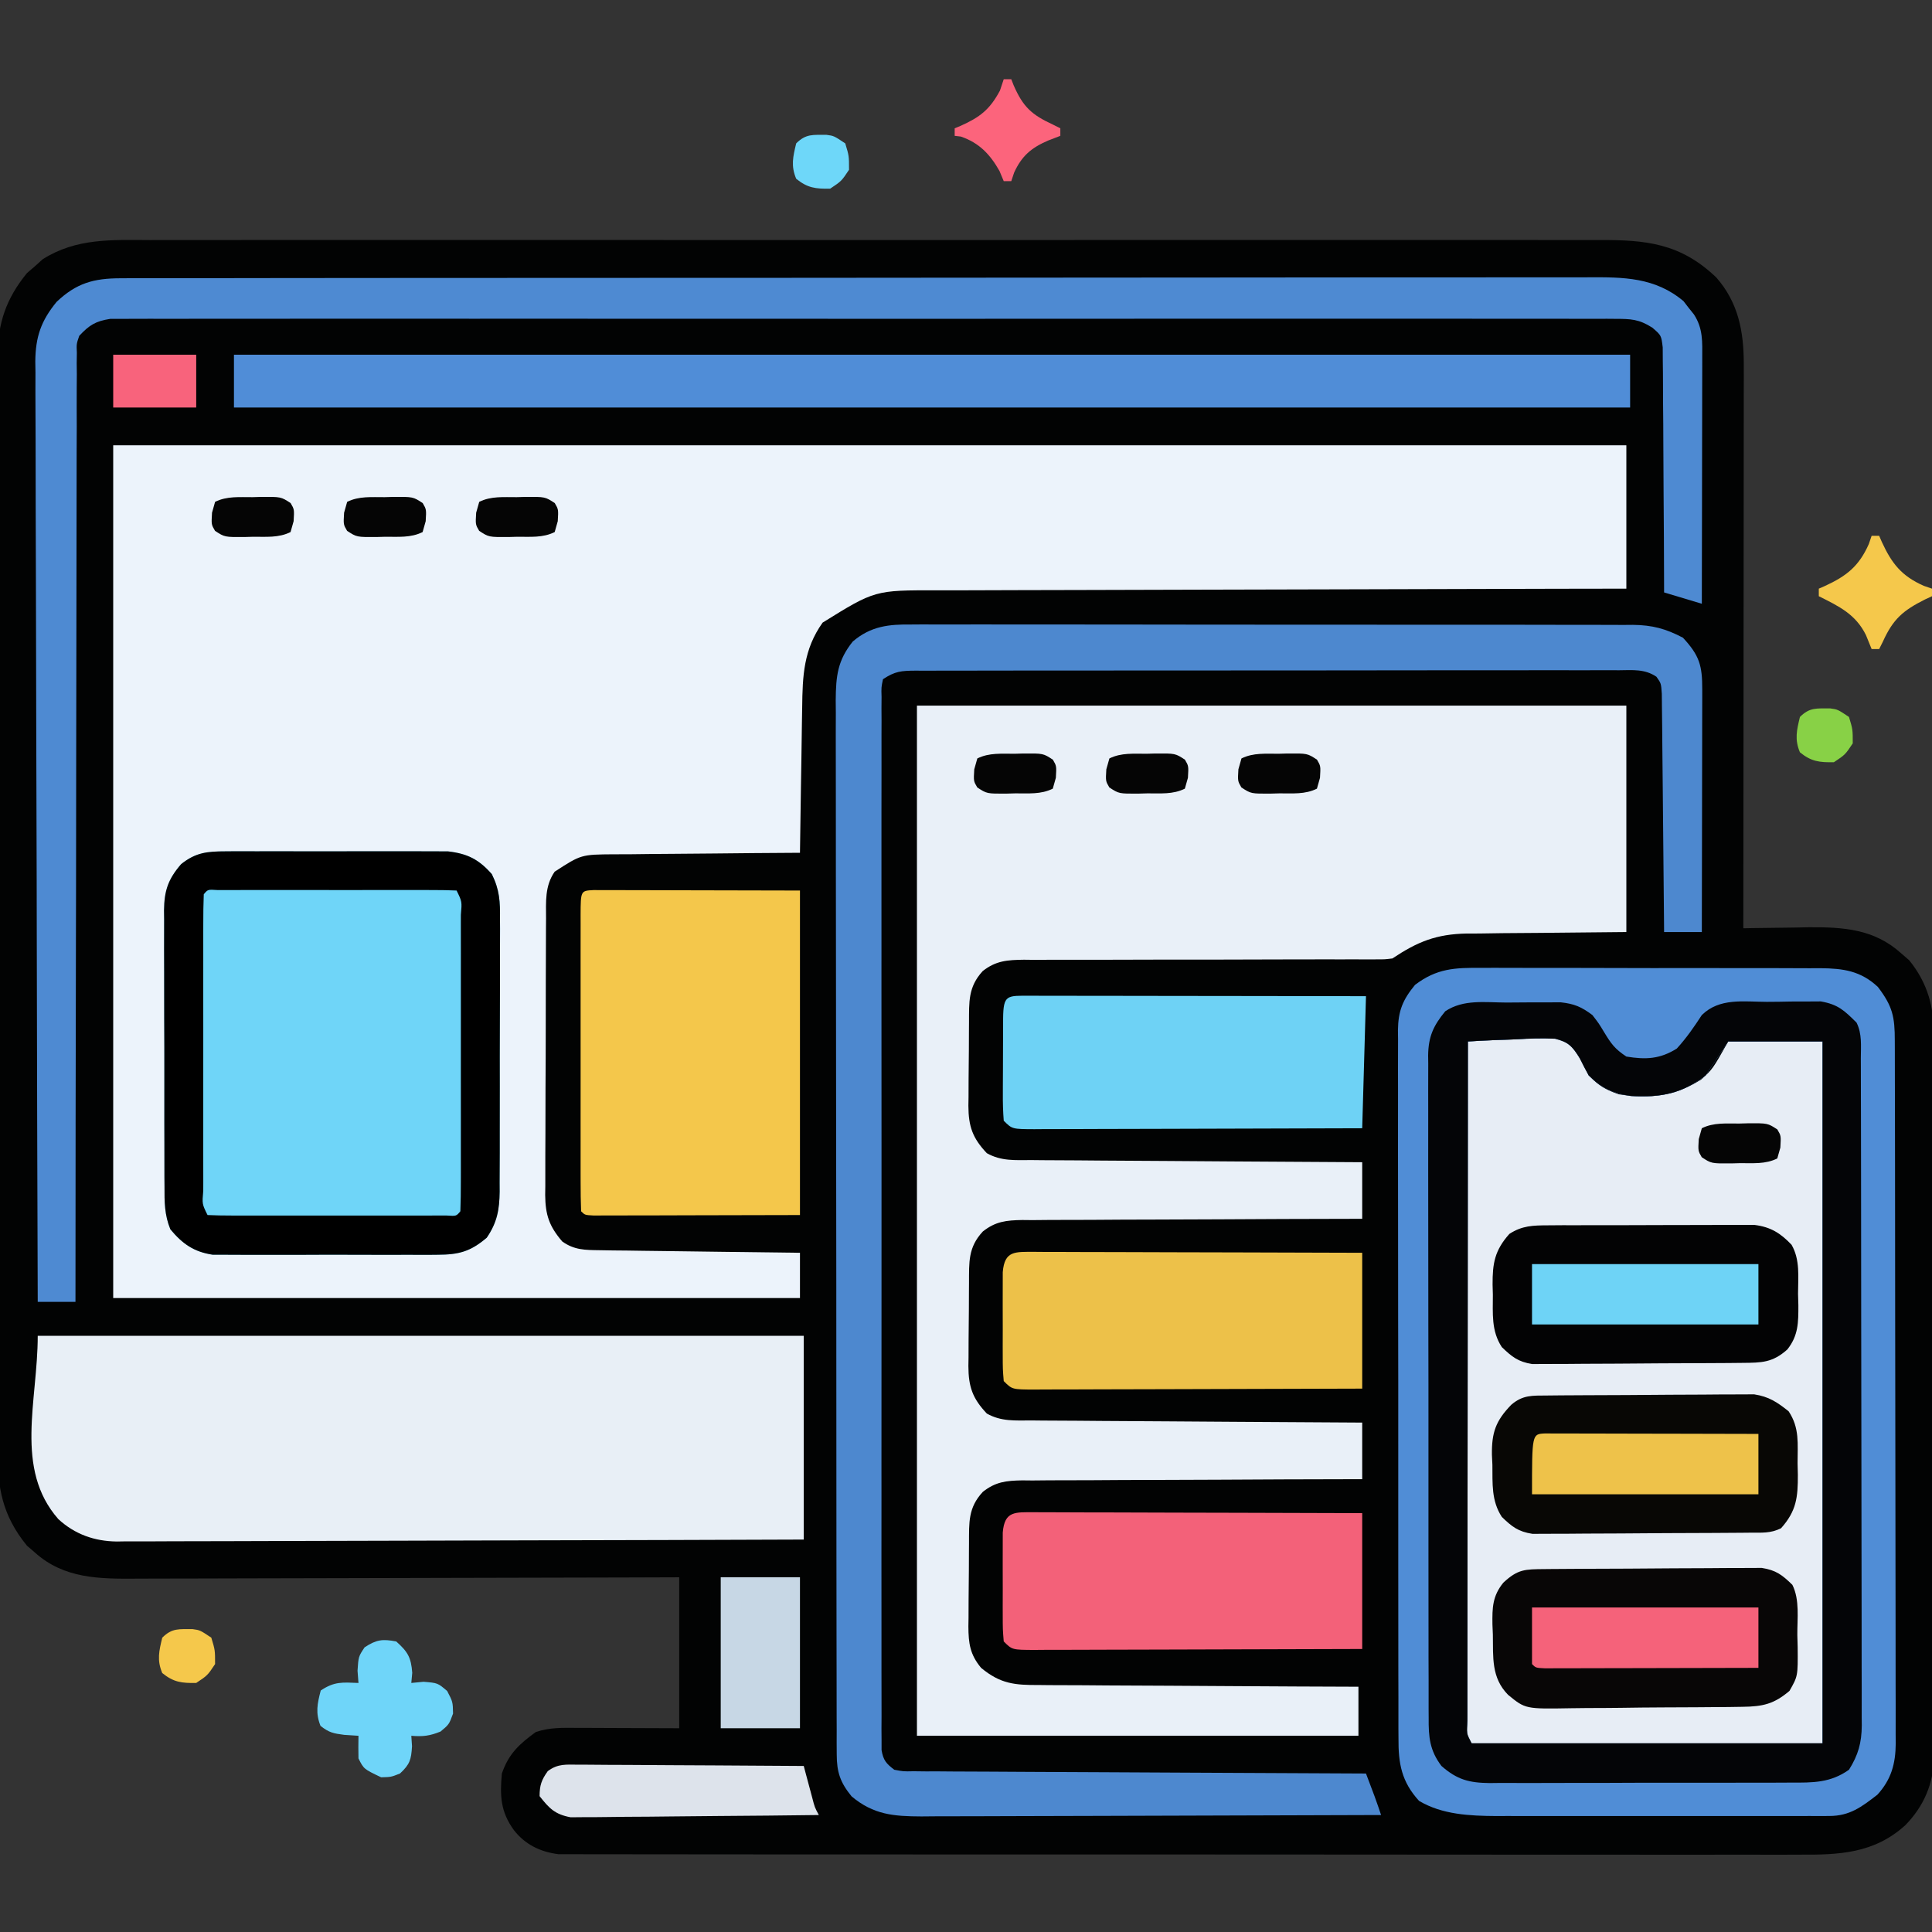 <?xml version="1.0" encoding="UTF-8"?>
<svg version="1.1" xmlns="http://www.w3.org/2000/svg" width="512" height="512">
<rect width="100%" height="100%" fill="#333333" stroke="none"/>
<path d="M0 0 C1.713 -0.003 3.426 -0.008 5.139 -0.014 C9.833 -0.027 14.527 -0.021 19.221 -0.011 C24.289 -0.004 29.356 -0.015 34.424 -0.023 C44.346 -0.036 54.268 -0.034 64.19 -0.025 C72.254 -0.018 80.318 -0.017 88.382 -0.02 C89.53 -0.021 90.678 -0.021 91.861 -0.022 C94.193 -0.023 96.525 -0.024 98.857 -0.025 C120.723 -0.033 142.588 -0.024 164.453 -0.007 C183.213 0.006 201.972 0.004 220.732 -0.01 C242.519 -0.026 264.306 -0.033 286.094 -0.023 C288.417 -0.022 290.741 -0.021 293.064 -0.02 C294.779 -0.02 294.779 -0.02 296.528 -0.019 C304.582 -0.017 312.636 -0.021 320.69 -0.028 C330.506 -0.036 340.322 -0.034 350.138 -0.018 C355.146 -0.01 360.153 -0.007 365.161 -0.017 C369.746 -0.026 374.332 -0.021 378.917 -0.005 C380.574 -0.002 382.232 -0.003 383.889 -0.011 C396.459 -0.062 405.518 0.816 415.051 9.904 C420.909 16.584 422.351 24.226 422.344 32.905 C422.346 34.884 422.346 34.884 422.348 36.903 C422.344 38.358 422.341 39.814 422.337 41.269 C422.337 42.807 422.337 44.344 422.337 45.882 C422.338 50.051 422.332 54.22 422.325 58.389 C422.318 62.748 422.318 67.107 422.317 71.465 C422.314 79.717 422.305 87.969 422.295 96.221 C422.284 105.616 422.279 115.011 422.274 124.407 C422.263 143.731 422.246 163.056 422.223 182.381 C423.425 182.357 423.425 182.357 424.651 182.333 C428.321 182.271 431.991 182.232 435.661 182.193 C436.921 182.168 438.181 182.143 439.479 182.117 C448.741 182.045 456.895 182.567 464.036 189.006 C464.743 189.617 465.451 190.228 466.18 190.858 C471.161 197.009 472.821 203.45 472.731 211.23 C472.737 212.073 472.744 212.916 472.75 213.785 C472.766 216.586 472.753 219.385 472.741 222.186 C472.746 224.204 472.753 226.222 472.762 228.24 C472.78 233.702 472.773 239.165 472.761 244.627 C472.75 250.352 472.76 256.076 472.766 261.801 C472.773 271.412 472.764 281.022 472.745 290.633 C472.723 301.737 472.73 312.84 472.752 323.944 C472.77 333.487 472.773 343.03 472.762 352.573 C472.756 358.269 472.755 363.964 472.768 369.66 C472.78 375.014 472.772 380.368 472.749 385.722 C472.744 387.684 472.745 389.647 472.754 391.609 C472.765 394.293 472.751 396.975 472.731 399.659 C472.74 400.431 472.749 401.203 472.758 401.999 C472.658 409.004 470.053 415.101 465.098 420.131 C456.83 427.578 447.625 427.96 436.926 427.882 C435.494 427.886 434.063 427.892 432.631 427.899 C428.72 427.914 424.81 427.904 420.899 427.889 C416.672 427.878 412.446 427.89 408.22 427.899 C399.951 427.913 391.682 427.905 383.412 427.89 C373.781 427.873 364.15 427.877 354.519 427.88 C337.336 427.886 320.154 427.872 302.971 427.848 C286.299 427.824 269.626 427.817 252.954 427.827 C234.791 427.838 216.629 427.84 198.466 427.826 C196.53 427.824 194.594 427.823 192.658 427.821 C191.229 427.82 191.229 427.82 189.771 427.819 C183.058 427.814 176.344 427.816 169.63 427.82 C161.451 427.825 153.273 427.819 145.094 427.8 C140.921 427.79 136.749 427.785 132.576 427.792 C128.757 427.799 124.938 427.793 121.118 427.775 C119.736 427.771 118.354 427.772 116.972 427.778 C115.094 427.786 113.215 427.774 111.337 427.761 C110.294 427.76 109.25 427.759 108.176 427.758 C103.4 427.148 99.39 425.207 96.411 421.381 C92.853 416.502 92.682 412.226 93.223 406.381 C95.049 401.108 97.83 398.584 102.223 395.381 C105.918 394.149 109.326 394.257 113.172 394.283 C113.858 394.284 114.543 394.285 115.248 394.286 C117.802 394.292 120.357 394.306 122.911 394.318 C131.48 394.349 131.48 394.349 140.223 394.381 C140.223 381.181 140.223 367.981 140.223 354.381 C133.16 354.405 133.16 354.405 125.954 354.429 C110.396 354.478 94.837 354.512 79.279 354.536 C69.846 354.552 60.413 354.573 50.98 354.607 C42.756 354.637 34.532 354.657 26.308 354.663 C21.956 354.667 17.603 354.676 13.251 354.698 C9.149 354.719 5.048 354.725 0.946 354.72 C-0.554 354.721 -2.055 354.727 -3.556 354.739 C-13.439 354.811 -22.806 354.77 -30.527 347.818 C-31.571 346.919 -31.571 346.919 -32.636 346.002 C-39.181 337.988 -40.508 330.546 -40.412 320.401 C-40.419 319.125 -40.427 317.85 -40.435 316.536 C-40.456 313.02 -40.446 309.505 -40.43 305.989 C-40.419 302.188 -40.437 298.387 -40.45 294.586 C-40.472 287.15 -40.468 279.714 -40.453 272.278 C-40.442 266.232 -40.44 260.186 -40.446 254.141 C-40.447 252.848 -40.447 252.848 -40.448 251.53 C-40.45 249.779 -40.451 248.028 -40.453 246.278 C-40.467 229.876 -40.451 213.474 -40.424 197.073 C-40.402 183.011 -40.406 168.949 -40.429 154.887 C-40.455 138.542 -40.466 122.198 -40.451 105.853 C-40.449 104.109 -40.447 102.365 -40.446 100.621 C-40.445 99.763 -40.444 98.905 -40.443 98.021 C-40.439 91.985 -40.446 85.949 -40.458 79.914 C-40.472 72.554 -40.468 65.195 -40.442 57.836 C-40.429 54.084 -40.423 50.332 -40.44 46.58 C-40.458 42.506 -40.437 38.434 -40.412 34.361 C-40.423 33.183 -40.434 32.005 -40.445 30.791 C-40.342 22.037 -38.201 15.574 -32.636 8.76 C-31.94 8.16 -31.244 7.561 -30.527 6.943 C-29.498 6.017 -29.498 6.017 -28.449 5.072 C-19.552 -0.56 -10.107 -0.044 0 0 Z " fill="#020303" transform="translate(39.777,63.619)"/>
<path d="M0 0 C132.33 0 264.66 0 401 0 C401 12.54 401 25.08 401 38 C395.019 38.009 389.038 38.019 382.875 38.028 C363.126 38.062 343.377 38.117 323.627 38.184 C311.652 38.224 299.676 38.256 287.701 38.271 C277.262 38.284 266.823 38.311 256.384 38.355 C250.858 38.377 245.332 38.393 239.806 38.392 C234.601 38.391 229.396 38.409 224.192 38.441 C222.285 38.45 220.378 38.451 218.471 38.446 C201.852 38.398 201.852 38.398 188 47 C182.95 54.107 182.678 61.095 182.586 69.523 C182.567 70.625 182.547 71.726 182.527 72.861 C182.468 76.365 182.421 79.87 182.375 83.375 C182.337 85.757 182.298 88.138 182.258 90.52 C182.162 96.346 182.077 102.173 182 108 C180.911 108.005 180.911 108.005 179.801 108.011 C172.944 108.049 166.089 108.106 159.233 108.184 C155.709 108.223 152.185 108.256 148.66 108.271 C144.604 108.289 140.548 108.339 136.492 108.391 C135.233 108.392 133.973 108.393 132.675 108.394 C123.999 108.459 123.999 108.459 117 113 C114.347 116.8 114.704 120.984 114.709 125.437 C114.703 126.286 114.696 127.136 114.689 128.011 C114.67 130.817 114.666 133.623 114.664 136.43 C114.658 138.383 114.651 140.335 114.644 142.288 C114.632 146.382 114.628 150.476 114.629 154.57 C114.63 159.811 114.602 165.052 114.568 170.293 C114.546 174.327 114.542 178.361 114.543 182.394 C114.54 184.327 114.531 186.259 114.516 188.191 C114.496 190.896 114.502 193.599 114.514 196.304 C114.503 197.099 114.492 197.894 114.48 198.713 C114.539 203.901 115.501 206.93 119 211 C122.163 213.276 125.036 213.27 128.87 213.319 C130.642 213.349 130.642 213.349 132.449 213.379 C133.719 213.391 134.988 213.402 136.297 213.414 C138.253 213.443 138.253 213.443 140.248 213.473 C143.707 213.524 147.166 213.564 150.625 213.601 C154.158 213.641 157.69 213.692 161.223 213.742 C168.148 213.839 175.074 213.922 182 214 C182 217.96 182 221.92 182 226 C121.94 226 61.88 226 0 226 C0 151.42 0 76.84 0 0 Z " fill="#ECF3FB" transform="translate(30,118)"/>
<path d="M0 0 C62.04 0 124.08 0 188 0 C188 19.8 188 39.6 188 60 C163 60.25 163 60.25 155.152 60.298 C153.081 60.327 151.009 60.358 148.938 60.391 C147.877 60.392 146.817 60.393 145.725 60.394 C137.6 60.55 132.663 62.558 126 67 C124.008 67.248 124.008 67.248 121.693 67.245 C120.814 67.249 119.936 67.253 119.03 67.257 C118.068 67.251 117.107 67.245 116.116 67.24 C115.101 67.242 114.086 67.244 113.04 67.246 C110.834 67.249 108.627 67.248 106.421 67.244 C102.928 67.238 99.436 67.247 95.943 67.261 C86.011 67.298 76.08 67.317 66.149 67.305 C60.076 67.3 54.004 67.318 47.932 67.351 C45.617 67.359 43.303 67.358 40.988 67.347 C37.749 67.333 34.511 67.349 31.272 67.372 C30.317 67.361 29.361 67.349 28.377 67.337 C23.993 67.398 20.935 67.575 17.42 70.352 C13.535 74.603 13.828 78.517 13.797 83.992 C13.791 84.775 13.785 85.558 13.78 86.365 C13.77 88.021 13.764 89.677 13.76 91.333 C13.75 93.859 13.719 96.384 13.688 98.91 C13.681 100.521 13.676 102.132 13.672 103.742 C13.66 104.494 13.647 105.247 13.634 106.022 C13.658 111.547 14.757 114.632 18.523 118.609 C22.348 120.757 26.041 120.439 30.358 120.432 C31.305 120.443 32.252 120.453 33.227 120.463 C36.355 120.493 39.482 120.503 42.609 120.512 C44.778 120.529 46.947 120.547 49.117 120.566 C54.824 120.614 60.532 120.643 66.24 120.67 C72.065 120.699 77.89 120.746 83.715 120.791 C95.143 120.877 106.571 120.944 118 121 C118 125.95 118 130.9 118 136 C116.798 136.001 115.596 136.003 114.358 136.004 C103.028 136.021 91.699 136.064 80.369 136.132 C74.545 136.166 68.72 136.191 62.896 136.196 C57.274 136.2 51.653 136.228 46.031 136.273 C43.887 136.286 41.743 136.291 39.598 136.286 C36.593 136.281 33.59 136.307 30.585 136.341 C29.7 136.332 28.815 136.323 27.902 136.314 C23.672 136.393 20.845 136.68 17.463 139.354 C13.521 143.589 13.828 147.497 13.797 152.992 C13.791 153.775 13.785 154.558 13.78 155.365 C13.77 157.021 13.764 158.677 13.76 160.333 C13.75 162.859 13.719 165.384 13.688 167.91 C13.681 169.521 13.676 171.132 13.672 172.742 C13.66 173.494 13.647 174.247 13.634 175.022 C13.658 180.547 14.757 183.632 18.523 187.609 C22.348 189.757 26.041 189.439 30.358 189.432 C31.305 189.443 32.252 189.453 33.227 189.463 C36.355 189.493 39.482 189.503 42.609 189.512 C44.778 189.529 46.947 189.547 49.117 189.566 C54.824 189.614 60.532 189.643 66.24 189.67 C72.065 189.699 77.89 189.746 83.715 189.791 C95.143 189.877 106.571 189.944 118 190 C118 194.95 118 199.9 118 205 C116.798 205.001 115.596 205.003 114.358 205.004 C103.028 205.021 91.699 205.064 80.369 205.132 C74.545 205.166 68.72 205.191 62.896 205.196 C57.274 205.2 51.653 205.228 46.031 205.273 C43.887 205.286 41.743 205.291 39.598 205.286 C36.593 205.281 33.59 205.307 30.585 205.341 C29.7 205.332 28.815 205.323 27.902 205.314 C23.672 205.393 20.845 205.68 17.463 208.354 C13.521 212.589 13.828 216.497 13.797 221.992 C13.791 222.775 13.785 223.558 13.78 224.365 C13.77 226.021 13.764 227.677 13.76 229.333 C13.75 231.859 13.719 234.384 13.688 236.91 C13.681 238.521 13.676 240.132 13.672 241.742 C13.66 242.494 13.647 243.247 13.634 244.022 C13.654 248.558 14.077 251.48 17 255 C22.119 259.253 25.946 259.583 32.31 259.546 C33.228 259.556 34.145 259.567 35.091 259.577 C38.11 259.607 41.129 259.608 44.148 259.609 C46.247 259.624 48.346 259.641 50.445 259.659 C55.959 259.703 61.473 259.723 66.987 259.738 C72.618 259.758 78.248 259.8 83.879 259.84 C94.919 259.915 105.959 259.965 117 260 C117 264.29 117 268.58 117 273 C78.39 273 39.78 273 0 273 C0 182.91 0 92.82 0 0 Z " fill="#E9F0F8" transform="translate(243,187)"/>
<path d="M0 0 C4.207 -0.262 8.412 -0.421 12.625 -0.562 C13.815 -0.638 15.005 -0.713 16.23 -0.791 C24.93 -1.01 24.93 -1.01 28.052 1.936 C29.617 4.344 29.617 4.344 30.816 6.752 C32.893 10.696 35.834 12.611 40 14 C48.232 15.277 54.732 14.514 61.816 10.094 C64.868 7.339 64.868 7.339 69 0 C77.25 0 85.5 0 94 0 C94 61.38 94 122.76 94 186 C63.31 186 32.62 186 1 186 C-0.677 184.323 -0.122 182.268 -0.129 180.029 C-0.126 179.312 -0.123 178.595 -0.12 177.856 C-0.121 177.1 -0.122 176.344 -0.123 175.565 C-0.125 173.011 -0.119 170.458 -0.114 167.904 C-0.113 166.081 -0.113 164.258 -0.114 162.436 C-0.114 157.471 -0.108 152.506 -0.101 147.542 C-0.095 142.359 -0.095 137.177 -0.093 131.995 C-0.09 122.174 -0.082 112.353 -0.072 102.532 C-0.061 91.355 -0.055 80.177 -0.05 69 C-0.04 46 -0.022 23 0 0 Z " fill="#E7EDF5" transform="translate(389,276)"/>
<path d="M0 0 C1.045 -0.005 2.09 -0.011 3.166 -0.016 C6.606 -0.029 10.044 -0.012 13.484 0.006 C15.881 0.005 18.278 0.004 20.675 0.001 C25.693 -0 30.71 0.012 35.728 0.035 C42.156 0.064 48.584 0.061 55.012 0.048 C59.959 0.041 64.907 0.049 69.854 0.061 C72.224 0.066 74.595 0.066 76.965 0.062 C80.278 0.059 83.59 0.076 86.902 0.098 C88.368 0.091 88.368 0.091 89.864 0.084 C95.851 0.149 100.457 0.767 105.031 5.037 C108.946 10.157 109.534 12.97 109.527 19.295 C109.53 20.109 109.533 20.923 109.536 21.762 C109.545 24.506 109.546 27.249 109.548 29.993 C109.552 31.954 109.557 33.915 109.563 35.876 C109.576 41.215 109.582 46.554 109.587 51.893 C109.59 55.227 109.594 58.56 109.598 61.894 C109.612 72.32 109.622 82.746 109.625 93.171 C109.63 105.215 109.647 117.259 109.676 129.303 C109.698 138.606 109.708 147.909 109.709 157.212 C109.71 162.771 109.716 168.33 109.734 173.889 C109.751 179.119 109.753 184.349 109.744 189.579 C109.743 191.499 109.748 193.419 109.758 195.338 C109.77 197.959 109.764 200.58 109.754 203.201 C109.766 204.34 109.766 204.34 109.778 205.502 C109.728 210.91 108.609 215.06 104.922 219.111 C100.713 222.371 97.581 224.75 92.176 224.756 C91.344 224.761 90.511 224.767 89.654 224.773 C88.296 224.767 88.296 224.767 86.911 224.76 C85.951 224.764 84.992 224.768 84.003 224.771 C80.826 224.78 77.649 224.774 74.472 224.767 C72.26 224.769 70.048 224.771 67.835 224.773 C63.193 224.776 58.551 224.772 53.909 224.762 C47.978 224.751 42.047 224.758 36.116 224.77 C31.543 224.777 26.97 224.775 22.398 224.769 C20.212 224.768 18.027 224.77 15.841 224.774 C12.773 224.779 9.706 224.772 6.638 224.76 C5.299 224.767 5.299 224.767 3.932 224.773 C-3.084 224.726 -10.417 224.406 -16.551 220.752 C-21.195 215.686 -22.054 210.829 -22.001 204.152 C-22.007 203.326 -22.012 202.5 -22.018 201.65 C-22.032 198.89 -22.025 196.132 -22.018 193.373 C-22.023 191.392 -22.03 189.41 -22.038 187.429 C-22.056 182.053 -22.055 176.677 -22.049 171.301 C-22.046 166.813 -22.052 162.325 -22.058 157.837 C-22.073 147.249 -22.071 136.662 -22.06 126.075 C-22.048 115.151 -22.062 104.228 -22.089 93.305 C-22.111 83.926 -22.118 74.546 -22.112 65.167 C-22.109 59.565 -22.111 53.964 -22.128 48.362 C-22.144 43.096 -22.14 37.83 -22.121 32.564 C-22.117 30.631 -22.12 28.699 -22.131 26.766 C-22.144 24.127 -22.132 21.49 -22.115 18.852 C-22.129 17.705 -22.129 17.705 -22.144 16.535 C-22.073 11.381 -20.876 8.463 -17.614 4.502 C-11.858 0.132 -7.077 -0.07 0 0 Z M-3.614 19.502 C-3.637 43.605 -3.655 67.709 -3.665 91.813 C-3.671 103.004 -3.678 114.195 -3.689 125.386 C-3.699 135.136 -3.705 144.886 -3.708 154.637 C-3.709 159.803 -3.712 164.969 -3.719 170.135 C-3.726 174.991 -3.728 179.848 -3.727 184.704 C-3.727 186.492 -3.729 188.28 -3.733 190.068 C-3.738 192.498 -3.737 194.928 -3.734 197.358 C-3.737 198.075 -3.74 198.792 -3.743 199.531 C-4.013 202.797 -4.013 202.797 -2.614 205.502 C28.076 205.502 58.766 205.502 90.386 205.502 C90.386 144.122 90.386 82.742 90.386 19.502 C82.136 19.502 73.886 19.502 65.386 19.502 C63.406 22.472 61.426 25.442 59.386 28.502 C52.957 33.425 47.755 34.313 39.695 33.974 C34.864 33.284 31.845 31.922 28.386 28.502 C27.574 26.959 26.781 25.406 26.004 23.845 C23.996 20.758 23.083 19.676 19.468 18.771 C15.944 18.615 12.531 18.716 9.011 18.939 C7.192 19 7.192 19 5.336 19.062 C2.349 19.168 -0.63 19.316 -3.614 19.502 Z " fill="#508DD6" transform="translate(392.614,256.498)"/>
<path d="M0 0 C66.99 0 133.98 0 203 0 C203 17.82 203 35.64 203 54 C178.626 54.09 154.252 54.164 129.878 54.207 C118.561 54.228 107.243 54.256 95.926 54.302 C86.061 54.342 76.196 54.367 66.331 54.376 C61.108 54.382 55.885 54.394 50.663 54.423 C45.744 54.45 40.827 54.458 35.908 54.452 C34.106 54.454 32.303 54.461 30.5 54.477 C28.033 54.497 25.567 54.492 23.099 54.481 C22.391 54.493 21.683 54.504 20.953 54.516 C15.042 54.446 9.835 52.609 5.466 48.588 C-6.269 35.235 0 17.278 0 0 Z " fill="#E8EFF6" transform="translate(10,354)"/>
<path d="M0 0 C0.664 -0.005 1.328 -0.011 2.012 -0.016 C4.197 -0.029 6.38 -0.02 8.565 -0.01 C10.09 -0.012 11.616 -0.015 13.141 -0.019 C16.335 -0.023 19.528 -0.017 22.721 -0.003 C26.804 0.014 30.887 0.004 34.97 -0.014 C38.12 -0.025 41.269 -0.021 44.418 -0.013 C45.923 -0.011 47.429 -0.014 48.934 -0.021 C51.042 -0.028 53.149 -0.017 55.258 0 C56.455 0.002 57.653 0.005 58.886 0.007 C64.084 0.606 67.069 2.116 70.537 6.04 C72.61 10.231 72.752 13.355 72.695 17.96 C72.703 19.22 72.703 19.22 72.712 20.505 C72.724 23.269 72.708 26.031 72.69 28.794 C72.69 30.722 72.691 32.65 72.694 34.577 C72.695 38.612 72.683 42.647 72.66 46.682 C72.632 51.847 72.635 57.011 72.647 62.176 C72.654 66.155 72.646 70.134 72.634 74.113 C72.629 76.017 72.629 77.921 72.633 79.825 C72.636 82.489 72.619 85.152 72.598 87.816 C72.602 88.598 72.607 89.381 72.611 90.187 C72.547 94.955 71.956 98.334 69.194 102.388 C64.873 106.07 61.797 106.891 56.182 106.906 C55.508 106.913 54.834 106.92 54.139 106.927 C51.928 106.945 49.718 106.933 47.506 106.919 C45.96 106.922 44.413 106.926 42.867 106.931 C39.632 106.937 36.398 106.928 33.163 106.91 C29.027 106.887 24.892 106.9 20.756 106.924 C17.565 106.938 14.373 106.934 11.182 106.923 C9.657 106.921 8.133 106.924 6.608 106.933 C4.473 106.944 2.34 106.928 0.205 106.906 C-1.007 106.903 -2.219 106.899 -3.468 106.896 C-8.463 106.136 -11.446 104.018 -14.656 100.173 C-16.217 96.395 -16.233 92.858 -16.21 88.838 C-16.217 87.988 -16.224 87.139 -16.231 86.264 C-16.25 83.463 -16.246 80.662 -16.24 77.861 C-16.245 75.909 -16.25 73.958 -16.256 72.006 C-16.265 67.919 -16.262 63.831 -16.252 59.743 C-16.241 54.509 -16.261 49.277 -16.29 44.043 C-16.309 40.014 -16.308 35.984 -16.303 31.955 C-16.303 30.025 -16.309 28.096 -16.321 26.167 C-16.336 23.467 -16.325 20.768 -16.308 18.068 C-16.318 17.275 -16.327 16.481 -16.337 15.664 C-16.269 10.474 -15.311 7.451 -11.806 3.388 C-7.92 0.294 -4.9 0.01 0 0 Z " fill="#6FD5F8" transform="translate(59.806,225.612)"/>
<path d="M0 0 C1.263 -0.008 1.263 -0.008 2.552 -0.017 C5.361 -0.03 8.169 -0.015 10.979 -0.001 C12.998 -0.004 15.017 -0.01 17.036 -0.017 C22.511 -0.031 27.986 -0.02 33.461 -0.003 C39.194 0.011 44.927 0.004 50.66 0.001 C60.287 -0.002 69.914 0.011 79.541 0.035 C90.667 0.061 101.793 0.063 112.919 0.051 C123.628 0.04 134.336 0.047 145.044 0.061 C149.599 0.067 154.153 0.067 158.708 0.062 C164.073 0.057 169.438 0.067 174.802 0.089 C176.77 0.094 178.738 0.095 180.705 0.09 C183.394 0.084 186.081 0.096 188.77 0.114 C189.934 0.105 189.934 0.105 191.122 0.095 C196.251 0.155 199.826 1.103 204.385 3.501 C208.778 8.241 209.51 10.862 209.498 17.246 C209.498 17.939 209.499 18.631 209.499 19.345 C209.498 21.639 209.49 23.934 209.482 26.228 C209.481 27.817 209.479 29.406 209.478 30.995 C209.474 35.18 209.464 39.366 209.453 43.551 C209.443 47.821 209.439 52.091 209.434 56.361 C209.423 64.741 209.406 73.121 209.385 81.501 C206.085 81.501 202.785 81.501 199.385 81.501 C199.379 80.681 199.373 79.861 199.367 79.016 C199.309 71.291 199.237 63.566 199.149 55.841 C199.104 51.869 199.065 47.898 199.038 43.926 C199.012 40.094 198.972 36.262 198.922 32.43 C198.905 30.967 198.893 29.504 198.887 28.041 C198.878 25.994 198.85 23.948 198.817 21.9 C198.806 20.735 198.795 19.569 198.783 18.368 C198.595 15.589 198.595 15.589 197.356 13.845 C194.276 11.745 191.05 12.092 187.451 12.127 C186.634 12.123 185.817 12.119 184.975 12.115 C182.227 12.105 179.48 12.117 176.732 12.129 C174.766 12.126 172.8 12.123 170.834 12.118 C165.487 12.108 160.141 12.118 154.794 12.131 C149.206 12.142 143.618 12.138 138.03 12.136 C128.644 12.136 119.259 12.147 109.874 12.165 C99.014 12.186 88.153 12.19 77.293 12.183 C66.858 12.178 56.424 12.183 45.989 12.195 C41.542 12.199 37.096 12.2 32.649 12.198 C27.416 12.196 22.183 12.204 16.949 12.22 C15.025 12.224 13.101 12.225 11.177 12.222 C8.557 12.219 5.938 12.228 3.318 12.241 C2.551 12.237 1.783 12.233 0.993 12.229 C-2.757 12.26 -4.413 12.367 -7.615 14.501 C-8.069 16.658 -8.069 16.658 -7.993 19.205 C-8.001 20.204 -8.008 21.202 -8.016 22.231 C-8.01 23.336 -8.003 24.441 -7.996 25.579 C-8.003 27.33 -8.003 27.33 -8.01 29.117 C-8.02 32.368 -8.017 35.618 -8.007 38.869 C-8.001 42.37 -8.011 45.872 -8.019 49.374 C-8.033 56.238 -8.03 63.102 -8.021 69.966 C-8.014 75.544 -8.013 81.121 -8.017 86.698 C-8.017 87.491 -8.018 88.283 -8.018 89.1 C-8.019 90.71 -8.02 92.32 -8.021 93.93 C-8.03 109.042 -8.02 124.154 -8.004 139.266 C-7.99 152.241 -7.993 165.217 -8.006 178.192 C-8.022 193.247 -8.029 208.302 -8.02 223.357 C-8.019 224.961 -8.018 226.566 -8.017 228.17 C-8.016 229.355 -8.016 229.355 -8.015 230.563 C-8.013 236.135 -8.017 241.707 -8.024 247.279 C-8.033 254.068 -8.03 260.856 -8.014 267.644 C-8.006 271.11 -8.003 274.575 -8.013 278.041 C-8.021 281.793 -8.011 285.544 -7.996 289.296 C-8.006 290.95 -8.006 290.95 -8.016 292.638 C-8.009 293.639 -8.001 294.64 -7.993 295.671 C-7.992 296.538 -7.992 297.404 -7.991 298.297 C-7.532 300.988 -6.773 301.875 -4.615 303.501 C-2.228 303.96 -2.228 303.96 0.491 303.9 C1.547 303.912 2.603 303.925 3.691 303.938 C4.849 303.936 6.007 303.935 7.2 303.934 C8.42 303.944 9.639 303.954 10.896 303.964 C14.241 303.99 17.585 304.001 20.93 304.007 C24.426 304.017 27.921 304.043 31.416 304.067 C38.035 304.111 44.654 304.14 51.274 304.163 C58.809 304.19 66.345 304.234 73.88 304.279 C89.382 304.372 104.883 304.443 120.385 304.501 C120.865 305.772 121.344 307.043 121.822 308.314 C122.089 309.021 122.356 309.729 122.631 310.458 C123.247 312.128 123.822 313.813 124.385 315.501 C107.425 315.571 90.466 315.624 73.507 315.657 C65.632 315.672 57.757 315.693 49.882 315.728 C43.017 315.757 36.152 315.777 29.287 315.783 C25.653 315.787 22.019 315.797 18.386 315.818 C14.325 315.843 10.265 315.843 6.205 315.842 C5.005 315.853 3.805 315.863 2.569 315.874 C-4.779 315.847 -10.121 315.429 -15.928 310.564 C-18.92 306.907 -19.865 304.177 -19.873 299.453 C-19.882 297.916 -19.882 297.916 -19.892 296.349 C-19.889 295.225 -19.886 294.102 -19.883 292.944 C-19.887 291.749 -19.892 290.554 -19.896 289.323 C-19.907 286.005 -19.908 282.687 -19.906 279.368 C-19.906 275.79 -19.917 272.212 -19.926 268.634 C-19.943 261.623 -19.948 254.612 -19.949 247.601 C-19.95 241.902 -19.954 236.204 -19.961 230.505 C-19.978 214.35 -19.988 198.195 -19.986 182.041 C-19.986 181.169 -19.986 180.298 -19.986 179.401 C-19.986 178.529 -19.986 177.657 -19.986 176.758 C-19.985 162.624 -20.004 148.49 -20.032 134.356 C-20.061 119.845 -20.075 105.334 -20.073 90.824 C-20.072 82.676 -20.078 74.529 -20.099 66.381 C-20.117 59.444 -20.122 52.507 -20.108 45.57 C-20.102 42.031 -20.102 38.492 -20.119 34.953 C-20.138 31.115 -20.125 27.277 -20.11 23.439 C-20.12 22.323 -20.13 21.206 -20.141 20.055 C-20.084 13.67 -19.666 9.557 -15.615 4.501 C-10.819 0.425 -6.104 -0.076 0 0 Z " fill="#4D88CF" transform="translate(241.615,165.499)"/>
<path d="M0 0 C0.695 -0.004 1.391 -0.007 2.107 -0.011 C4.442 -0.02 6.777 -0.015 9.113 -0.01 C10.802 -0.014 12.491 -0.018 14.18 -0.024 C18.826 -0.036 23.472 -0.036 28.118 -0.033 C33.127 -0.033 38.136 -0.044 43.145 -0.054 C52.96 -0.07 62.776 -0.076 72.591 -0.077 C80.569 -0.078 88.547 -0.082 96.525 -0.088 C119.139 -0.106 141.752 -0.115 164.365 -0.114 C165.585 -0.113 166.804 -0.113 168.06 -0.113 C169.281 -0.113 170.502 -0.113 171.76 -0.113 C191.548 -0.112 211.336 -0.131 231.123 -0.16 C251.435 -0.188 271.748 -0.202 292.06 -0.2 C303.466 -0.2 314.872 -0.205 326.278 -0.227 C335.989 -0.245 345.701 -0.249 355.412 -0.236 C360.367 -0.229 365.322 -0.229 370.277 -0.246 C374.815 -0.262 379.352 -0.259 383.89 -0.242 C385.53 -0.239 387.17 -0.242 388.81 -0.254 C398.254 -0.314 406.632 -0.27 414.163 6.074 C414.606 6.65 415.05 7.226 415.507 7.82 C415.971 8.399 416.435 8.977 416.913 9.574 C419.364 13.346 419.128 16.84 419.12 21.207 C419.12 21.91 419.121 22.613 419.121 23.337 C419.12 25.658 419.112 27.979 419.104 30.3 C419.103 31.91 419.101 33.52 419.1 35.13 C419.096 39.367 419.087 43.603 419.075 47.84 C419.065 52.163 419.061 56.487 419.056 60.81 C419.045 69.292 419.028 77.775 419.007 86.257 C415.707 85.267 412.407 84.277 409.007 83.257 C409.005 82.414 409.004 81.571 409.002 80.703 C408.985 72.757 408.943 64.812 408.875 56.866 C408.84 52.781 408.815 48.697 408.811 44.612 C408.807 40.669 408.779 36.727 408.733 32.785 C408.72 31.281 408.716 29.777 408.721 28.274 C408.726 26.166 408.699 24.061 408.666 21.954 C408.656 20.155 408.656 20.155 408.646 18.32 C408.268 15.139 408.268 15.139 405.904 13.097 C402.33 10.827 400.234 10.756 396.018 10.754 C394.976 10.745 394.976 10.745 393.912 10.736 C391.579 10.722 389.246 10.736 386.912 10.749 C385.224 10.745 383.536 10.738 381.849 10.73 C377.206 10.714 372.564 10.722 367.922 10.734 C362.917 10.743 357.912 10.729 352.907 10.718 C343.101 10.701 333.295 10.705 323.489 10.716 C315.521 10.725 307.553 10.726 299.585 10.722 C298.452 10.721 297.319 10.721 296.151 10.72 C293.85 10.719 291.548 10.718 289.247 10.716 C267.653 10.705 246.06 10.718 224.467 10.739 C205.929 10.757 187.391 10.754 168.853 10.736 C147.338 10.714 125.823 10.706 104.308 10.718 C102.015 10.72 99.722 10.721 97.429 10.722 C96.301 10.723 95.172 10.723 94.01 10.724 C86.049 10.727 78.088 10.721 70.128 10.712 C60.43 10.701 50.731 10.704 41.033 10.725 C36.083 10.736 31.133 10.74 26.182 10.727 C21.653 10.715 17.125 10.721 12.596 10.743 C10.955 10.747 9.314 10.745 7.672 10.735 C5.446 10.723 3.222 10.735 0.996 10.754 C-0.242 10.755 -1.48 10.755 -2.755 10.756 C-6.65 11.359 -8.315 12.392 -10.993 15.257 C-11.73 17.4 -11.73 17.4 -11.624 19.748 C-11.644 21.097 -11.644 21.097 -11.665 22.474 C-11.649 23.951 -11.649 23.951 -11.632 25.457 C-11.641 26.506 -11.649 27.555 -11.658 28.635 C-11.68 32.161 -11.666 35.686 -11.653 39.211 C-11.661 41.734 -11.672 44.257 -11.684 46.78 C-11.707 52.217 -11.714 57.653 -11.707 63.09 C-11.697 70.951 -11.715 78.812 -11.739 86.673 C-11.778 99.427 -11.795 112.18 -11.798 124.934 C-11.8 137.323 -11.813 149.713 -11.841 162.102 C-11.842 162.866 -11.844 163.629 -11.846 164.416 C-11.854 168.247 -11.863 172.078 -11.872 175.909 C-11.944 207.691 -11.98 239.474 -11.993 271.257 C-15.293 271.257 -18.593 271.257 -21.993 271.257 C-22.107 238.653 -22.196 206.049 -22.249 173.445 C-22.255 169.595 -22.261 165.745 -22.268 161.894 C-22.27 160.745 -22.27 160.745 -22.272 159.572 C-22.294 147.165 -22.333 134.758 -22.379 122.351 C-22.426 109.617 -22.454 96.885 -22.464 84.151 C-22.471 76.296 -22.492 68.441 -22.533 60.585 C-22.562 54.559 -22.565 48.533 -22.559 42.507 C-22.56 40.037 -22.57 37.567 -22.589 35.096 C-22.614 31.722 -22.608 28.35 -22.594 24.976 C-22.609 23.999 -22.624 23.023 -22.639 22.016 C-22.568 15.528 -21.129 11.299 -16.993 6.257 C-11.744 1.271 -7.155 0.008 0 0 Z " fill="#4E8AD2" transform="translate(31.993,73.743)"/>
<path d="M0 0 C2.164 0.003 4.327 -0.02 6.491 -0.046 C7.874 -0.048 9.257 -0.049 10.64 -0.048 C11.893 -0.051 13.147 -0.054 14.438 -0.057 C18.059 0.344 19.91 1.152 22.804 3.316 C24.499 5.507 24.499 5.507 25.929 7.878 C27.802 10.961 28.727 12.265 31.804 14.316 C36.953 15.158 40.727 14.993 45.179 12.191 C47.745 9.379 49.729 6.498 51.804 3.316 C56.505 -1.297 62.868 -0.205 69.021 -0.185 C71.166 -0.184 73.307 -0.226 75.452 -0.27 C76.827 -0.275 78.202 -0.278 79.577 -0.278 C80.819 -0.285 82.061 -0.292 83.34 -0.3 C87.916 0.513 89.531 2.072 92.804 5.316 C94.309 8.326 93.948 11.427 93.944 14.729 C93.947 15.502 93.95 16.276 93.953 17.072 C93.962 19.678 93.963 22.283 93.965 24.889 C93.969 26.751 93.974 28.614 93.98 30.476 C93.993 35.547 93.999 40.617 94.004 45.687 C94.007 48.854 94.011 52.02 94.015 55.186 C94.029 65.089 94.039 74.991 94.043 84.894 C94.047 96.332 94.065 107.771 94.094 119.209 C94.115 128.045 94.125 136.88 94.127 145.716 C94.128 150.996 94.134 156.276 94.151 161.555 C94.168 166.523 94.17 171.49 94.161 176.457 C94.161 178.28 94.165 180.103 94.175 181.926 C94.187 184.416 94.182 186.905 94.171 189.394 C94.183 190.475 94.183 190.475 94.196 191.578 C94.15 196.213 93.262 199.386 90.804 203.316 C85.886 206.814 81.209 206.75 75.405 206.72 C74.478 206.727 73.55 206.733 72.594 206.741 C69.539 206.759 66.484 206.755 63.429 206.749 C61.299 206.754 59.17 206.759 57.041 206.765 C52.582 206.774 48.124 206.772 43.665 206.762 C37.955 206.75 32.246 206.77 26.536 206.8 C22.14 206.818 17.745 206.818 13.349 206.812 C11.244 206.812 9.139 206.818 7.034 206.83 C4.089 206.845 1.146 206.835 -1.798 206.817 C-2.665 206.827 -3.531 206.837 -4.424 206.847 C-9.807 206.781 -12.998 205.999 -17.196 202.316 C-20.329 198.188 -20.626 194.599 -20.584 189.58 C-20.589 188.808 -20.595 188.036 -20.6 187.241 C-20.615 184.658 -20.607 182.076 -20.6 179.494 C-20.606 177.641 -20.613 175.788 -20.621 173.935 C-20.639 168.904 -20.638 163.873 -20.632 158.842 C-20.629 154.642 -20.635 150.442 -20.641 146.242 C-20.655 136.334 -20.654 126.426 -20.642 116.519 C-20.631 106.297 -20.645 96.075 -20.672 85.853 C-20.694 77.077 -20.701 68.3 -20.695 59.524 C-20.691 54.282 -20.694 49.041 -20.711 43.799 C-20.726 38.87 -20.722 33.942 -20.704 29.013 C-20.7 27.204 -20.703 25.396 -20.713 23.588 C-20.727 21.118 -20.715 18.649 -20.697 16.179 C-20.707 15.464 -20.717 14.75 -20.727 14.014 C-20.653 9.007 -19.347 6.164 -16.196 2.316 C-11.344 -0.919 -5.677 -0.017 0 0 Z M-10.196 10.316 C-10.22 34.419 -10.237 58.523 -10.248 82.627 C-10.253 93.818 -10.26 105.009 -10.272 116.2 C-10.282 125.95 -10.288 135.7 -10.29 145.45 C-10.292 150.617 -10.295 155.783 -10.302 160.949 C-10.309 165.805 -10.311 170.662 -10.309 175.518 C-10.31 177.306 -10.312 179.094 -10.315 180.882 C-10.32 183.312 -10.319 185.742 -10.317 188.172 C-10.319 188.889 -10.322 189.606 -10.325 190.345 C-10.596 193.611 -10.596 193.611 -9.196 196.316 C21.494 196.316 52.184 196.316 83.804 196.316 C83.804 134.936 83.804 73.556 83.804 10.316 C75.554 10.316 67.304 10.316 58.804 10.316 C56.824 13.286 54.844 16.256 52.804 19.316 C46.374 24.239 41.172 25.127 33.112 24.788 C28.282 24.098 25.262 22.736 21.804 19.316 C20.991 17.773 20.198 16.22 19.421 14.659 C17.414 11.572 16.501 10.49 12.885 9.585 C9.361 9.429 5.949 9.53 2.429 9.753 C0.609 9.814 0.609 9.814 -1.247 9.876 C-4.234 9.982 -7.213 10.13 -10.196 10.316 Z " fill="#040507" transform="translate(399.196,265.684)"/>
<path d="M0 0 C122.1 0 244.2 0 370 0 C370 4.62 370 9.24 370 14 C247.9 14 125.8 14 0 14 C0 9.38 0 4.76 0 0 Z " fill="#508DD7" transform="translate(62,94)"/>
<path d="M0 0 C1.01 0.002 2.021 0.004 3.062 0.007 C4.797 0.007 4.797 0.007 6.568 0.007 C8.407 0.015 8.407 0.015 10.282 0.023 C11.402 0.024 12.521 0.025 13.675 0.026 C17.876 0.031 22.077 0.045 26.278 0.058 C35.663 0.078 45.047 0.099 54.716 0.12 C54.716 28.5 54.716 56.88 54.716 86.12 C45.331 86.141 35.947 86.162 26.278 86.183 C23.312 86.192 20.345 86.201 17.288 86.21 C14.953 86.213 12.618 86.216 10.282 86.218 C8.444 86.226 8.444 86.226 6.568 86.233 C5.411 86.234 4.254 86.234 3.062 86.234 C2.051 86.236 1.041 86.238 0 86.241 C-2.284 86.12 -2.284 86.12 -3.284 85.12 C-3.385 82.509 -3.42 79.924 -3.414 77.312 C-3.415 76.494 -3.417 75.676 -3.419 74.833 C-3.423 72.116 -3.42 69.4 -3.417 66.683 C-3.418 64.803 -3.419 62.924 -3.42 61.044 C-3.421 57.1 -3.419 53.155 -3.415 49.211 C-3.409 44.143 -3.412 39.075 -3.418 34.007 C-3.422 30.125 -3.421 26.242 -3.418 22.359 C-3.417 20.49 -3.418 18.621 -3.42 16.752 C-3.423 14.144 -3.419 11.537 -3.414 8.929 C-3.416 8.149 -3.418 7.368 -3.42 6.564 C-3.394 0.179 -3.394 0.179 0 0 Z " fill="#F4C74B" transform="translate(157.284,235.88)"/>
<path d="M0 0 C1.294 0.011 1.294 0.011 2.613 0.022 C3.521 0.021 4.428 0.021 5.363 0.021 C8.372 0.022 11.38 0.038 14.388 0.054 C16.471 0.057 18.553 0.06 20.635 0.062 C26.123 0.07 31.61 0.089 37.098 0.112 C42.695 0.132 48.291 0.141 53.888 0.151 C64.875 0.173 75.862 0.208 86.849 0.249 C86.849 12.129 86.849 24.009 86.849 36.249 C74.758 36.294 62.667 36.331 50.576 36.352 C44.962 36.363 39.348 36.377 33.734 36.4 C28.32 36.421 22.906 36.433 17.492 36.439 C15.423 36.442 13.353 36.45 11.284 36.46 C8.394 36.475 5.504 36.477 2.613 36.476 C1.751 36.483 0.889 36.49 0 36.498 C-5.923 36.477 -5.923 36.477 -8.151 34.249 C-8.41 31.116 -8.41 31.116 -8.416 27.124 C-8.418 26.421 -8.42 25.718 -8.422 24.994 C-8.424 23.508 -8.42 22.022 -8.411 20.536 C-8.401 18.258 -8.411 15.98 -8.424 13.702 C-8.423 12.259 -8.42 10.817 -8.416 9.374 C-8.414 8.056 -8.412 6.739 -8.41 5.382 C-7.932 -0.395 -5.117 0.018 0 0 Z " fill="#F36179" transform="translate(274.151,400.751)"/>
<path d="M0 0 C1.294 0.011 1.294 0.011 2.613 0.022 C3.521 0.021 4.428 0.021 5.363 0.021 C8.372 0.022 11.38 0.038 14.388 0.054 C16.471 0.057 18.553 0.06 20.635 0.062 C26.123 0.07 31.61 0.089 37.098 0.112 C42.695 0.132 48.291 0.141 53.888 0.151 C64.875 0.173 75.862 0.208 86.849 0.249 C86.849 12.129 86.849 24.009 86.849 36.249 C74.758 36.294 62.667 36.331 50.576 36.352 C44.962 36.363 39.348 36.377 33.734 36.4 C28.32 36.421 22.906 36.433 17.492 36.439 C15.423 36.442 13.353 36.45 11.284 36.46 C8.394 36.475 5.504 36.477 2.613 36.476 C1.751 36.483 0.889 36.49 0 36.498 C-5.923 36.477 -5.923 36.477 -8.151 34.249 C-8.41 31.116 -8.41 31.116 -8.416 27.124 C-8.418 26.421 -8.42 25.718 -8.422 24.994 C-8.424 23.508 -8.42 22.022 -8.411 20.536 C-8.401 18.258 -8.411 15.98 -8.424 13.702 C-8.423 12.259 -8.42 10.817 -8.416 9.374 C-8.414 8.056 -8.412 6.739 -8.41 5.382 C-7.932 -0.395 -5.117 0.018 0 0 Z " fill="#EDC149" transform="translate(274.151,331.751)"/>
<path d="M0 0 C0.664 -0.005 1.328 -0.011 2.012 -0.016 C4.197 -0.029 6.38 -0.02 8.565 -0.01 C10.09 -0.012 11.616 -0.015 13.141 -0.019 C16.335 -0.023 19.528 -0.017 22.721 -0.003 C26.804 0.014 30.887 0.004 34.97 -0.014 C38.12 -0.025 41.269 -0.021 44.418 -0.013 C45.923 -0.011 47.429 -0.014 48.934 -0.021 C51.042 -0.028 53.149 -0.017 55.258 0 C56.455 0.002 57.653 0.005 58.886 0.007 C64.084 0.606 67.069 2.116 70.537 6.04 C72.61 10.231 72.752 13.355 72.695 17.96 C72.703 19.22 72.703 19.22 72.712 20.505 C72.724 23.269 72.708 26.031 72.69 28.794 C72.69 30.722 72.691 32.65 72.694 34.577 C72.695 38.612 72.683 42.647 72.66 46.682 C72.632 51.847 72.635 57.011 72.647 62.176 C72.654 66.155 72.646 70.134 72.634 74.113 C72.629 76.017 72.629 77.921 72.633 79.825 C72.636 82.489 72.619 85.152 72.598 87.816 C72.602 88.598 72.607 89.381 72.611 90.187 C72.547 94.955 71.956 98.334 69.194 102.388 C64.873 106.07 61.797 106.891 56.182 106.906 C55.508 106.913 54.834 106.92 54.139 106.927 C51.928 106.945 49.718 106.933 47.506 106.919 C45.96 106.922 44.413 106.926 42.867 106.931 C39.632 106.937 36.398 106.928 33.163 106.91 C29.027 106.887 24.892 106.9 20.756 106.924 C17.565 106.938 14.373 106.934 11.182 106.923 C9.657 106.921 8.133 106.924 6.608 106.933 C4.473 106.944 2.34 106.928 0.205 106.906 C-1.007 106.903 -2.219 106.899 -3.468 106.896 C-8.463 106.136 -11.446 104.018 -14.656 100.173 C-16.217 96.395 -16.233 92.858 -16.21 88.838 C-16.217 87.988 -16.224 87.139 -16.231 86.264 C-16.25 83.463 -16.246 80.662 -16.24 77.861 C-16.245 75.909 -16.25 73.958 -16.256 72.006 C-16.265 67.919 -16.262 63.831 -16.252 59.743 C-16.241 54.509 -16.261 49.277 -16.29 44.043 C-16.309 40.014 -16.308 35.984 -16.303 31.955 C-16.303 30.025 -16.309 28.096 -16.321 26.167 C-16.336 23.467 -16.325 20.768 -16.308 18.068 C-16.318 17.275 -16.327 16.481 -16.337 15.664 C-16.269 10.474 -15.311 7.451 -11.806 3.388 C-7.92 0.294 -4.9 0.01 0 0 Z M-5.806 11.388 C-5.907 14 -5.943 16.585 -5.936 19.197 C-5.938 20.015 -5.939 20.832 -5.941 21.675 C-5.946 24.392 -5.943 27.109 -5.939 29.826 C-5.94 31.705 -5.941 33.585 -5.942 35.464 C-5.944 39.409 -5.941 43.353 -5.937 47.297 C-5.931 52.365 -5.934 57.433 -5.94 62.501 C-5.944 66.384 -5.943 70.266 -5.94 74.149 C-5.94 76.018 -5.94 77.887 -5.943 79.757 C-5.945 82.364 -5.941 84.972 -5.936 87.58 C-5.938 88.36 -5.94 89.14 -5.942 89.944 C-6.251 93.459 -6.251 93.459 -4.806 96.388 C-2.756 96.488 -0.703 96.516 1.35 96.518 C2.668 96.521 3.986 96.524 5.344 96.527 C6.794 96.525 8.244 96.523 9.694 96.521 C11.17 96.522 12.645 96.523 14.121 96.524 C17.218 96.525 20.315 96.523 23.412 96.519 C27.391 96.513 31.369 96.516 35.347 96.522 C38.396 96.526 41.445 96.525 44.494 96.522 C45.961 96.521 47.428 96.522 48.896 96.524 C50.943 96.527 52.99 96.522 55.037 96.518 C56.205 96.517 57.372 96.516 58.574 96.515 C61.12 96.686 61.12 96.686 62.194 95.388 C62.294 92.777 62.33 90.192 62.323 87.58 C62.325 86.762 62.327 85.944 62.328 85.101 C62.333 82.384 62.33 79.668 62.326 76.951 C62.327 75.071 62.328 73.192 62.329 71.312 C62.331 67.368 62.329 63.423 62.324 59.479 C62.318 54.411 62.322 49.343 62.328 44.275 C62.331 40.393 62.33 36.51 62.327 32.627 C62.327 30.758 62.328 28.889 62.33 27.02 C62.332 24.412 62.329 21.804 62.323 19.197 C62.326 18.026 62.326 18.026 62.329 16.832 C62.638 13.317 62.638 13.317 61.194 10.388 C59.143 10.289 57.09 10.26 55.037 10.259 C53.719 10.256 52.401 10.252 51.043 10.249 C49.593 10.251 48.143 10.253 46.694 10.255 C45.218 10.255 43.742 10.254 42.266 10.252 C39.169 10.251 36.072 10.253 32.975 10.258 C28.997 10.264 25.018 10.26 21.04 10.254 C17.991 10.251 14.942 10.252 11.894 10.254 C10.426 10.255 8.959 10.254 7.492 10.252 C5.444 10.249 3.397 10.254 1.35 10.259 C0.183 10.26 -0.985 10.26 -2.187 10.261 C-4.733 10.091 -4.733 10.091 -5.806 11.388 Z " fill="#000000" transform="translate(59.806,225.612)"/>
<path d="M0 0 C1.327 0.005 1.327 0.005 2.681 0.011 C4.071 0.011 4.071 0.011 5.489 0.01 C8.568 0.011 11.647 0.019 14.726 0.027 C16.854 0.029 18.983 0.03 21.111 0.031 C26.725 0.035 32.34 0.045 37.954 0.056 C43.678 0.066 49.402 0.071 55.126 0.076 C66.366 0.086 77.607 0.104 88.847 0.124 C88.517 11.674 88.187 23.224 87.847 35.124 C75.756 35.17 63.665 35.206 51.573 35.228 C45.959 35.238 40.345 35.253 34.732 35.275 C29.317 35.297 23.904 35.309 18.489 35.314 C16.42 35.318 14.351 35.325 12.281 35.336 C9.391 35.35 6.501 35.352 3.611 35.351 C2.748 35.359 1.886 35.366 0.997 35.373 C-4.925 35.353 -4.925 35.353 -7.153 33.124 C-7.34 30.699 -7.409 28.389 -7.384 25.964 C-7.383 25.259 -7.383 24.554 -7.382 23.828 C-7.379 22.337 -7.371 20.847 -7.359 19.357 C-7.341 17.068 -7.339 14.779 -7.339 12.49 C-7.334 11.044 -7.328 9.598 -7.321 8.152 C-7.32 7.463 -7.319 6.775 -7.318 6.065 C-7.253 -0.374 -6.307 0.011 0 0 Z " fill="#6ED2F5" transform="translate(273.153,263.876)"/>
<path d="M0 0 C0.646 -0.007 1.291 -0.013 1.957 -0.02 C4.097 -0.04 6.237 -0.051 8.378 -0.061 C9.474 -0.067 9.474 -0.067 10.593 -0.074 C14.463 -0.094 18.333 -0.109 22.204 -0.118 C26.199 -0.129 30.193 -0.164 34.188 -0.203 C37.262 -0.229 40.335 -0.238 43.409 -0.241 C44.882 -0.246 46.354 -0.258 47.826 -0.276 C49.89 -0.301 51.952 -0.3 54.016 -0.293 C55.775 -0.302 55.775 -0.302 57.571 -0.311 C61.349 0.278 62.994 1.531 65.702 4.177 C67.689 8.151 66.974 13.12 67.014 17.49 C67.058 19.059 67.058 19.059 67.102 20.659 C67.166 28.362 67.166 28.362 64.932 32.282 C60.822 35.774 57.874 36.433 52.484 36.499 C50.596 36.528 50.596 36.528 48.67 36.557 C47.299 36.567 45.928 36.576 44.557 36.583 C43.145 36.595 41.733 36.606 40.32 36.618 C37.36 36.639 34.401 36.65 31.441 36.657 C27.661 36.668 23.883 36.716 20.103 36.773 C17.185 36.811 14.268 36.821 11.35 36.824 C9.957 36.83 8.565 36.846 7.172 36.873 C-5.052 37.088 -5.052 37.088 -9.645 33.323 C-14.129 28.757 -13.578 23.381 -13.673 17.365 C-13.71 16.474 -13.748 15.584 -13.786 14.667 C-13.846 10.216 -13.778 7.144 -10.9 3.603 C-7.055 0.018 -5.178 0.044 0 0 Z " fill="#080606" transform="translate(409.298,415.823)"/>
<path d="M0 0 C1.893 -0.019 1.893 -0.019 3.824 -0.039 C5.208 -0.047 6.593 -0.055 7.978 -0.061 C8.674 -0.065 9.371 -0.069 10.089 -0.074 C13.779 -0.094 17.468 -0.109 21.158 -0.118 C24.963 -0.129 28.766 -0.164 32.57 -0.203 C35.501 -0.23 38.431 -0.238 41.362 -0.241 C42.764 -0.246 44.166 -0.258 45.567 -0.276 C47.534 -0.301 49.502 -0.297 51.469 -0.293 C52.586 -0.299 53.704 -0.305 54.855 -0.311 C58.765 0.297 60.916 1.733 63.993 4.177 C66.95 8.612 66.361 12.771 66.368 17.99 C66.393 18.975 66.417 19.96 66.442 20.976 C66.467 27.02 66.064 30.599 61.993 35.177 C59.186 36.581 56.835 36.328 53.695 36.354 C52.726 36.364 52.726 36.364 51.738 36.374 C49.598 36.394 47.458 36.405 45.317 36.415 C44.221 36.421 44.221 36.421 43.102 36.428 C39.232 36.448 35.362 36.463 31.491 36.472 C27.496 36.483 23.502 36.518 19.507 36.557 C16.434 36.584 13.36 36.592 10.286 36.595 C8.813 36.6 7.341 36.612 5.869 36.63 C3.805 36.655 1.743 36.654 -0.321 36.647 C-1.494 36.653 -2.667 36.659 -3.875 36.665 C-7.655 36.076 -9.287 34.81 -12.007 32.177 C-14.817 27.882 -14.449 23.341 -14.507 18.365 C-14.548 17.487 -14.589 16.61 -14.632 15.706 C-14.703 9.791 -13.632 6.715 -9.497 2.448 C-6.414 -0.181 -3.963 0.035 0 0 Z " fill="#080705" transform="translate(410.007,369.823)"/>
<path d="M0 0 C1.265 -0.01 2.53 -0.019 3.833 -0.029 C5.21 -0.029 6.588 -0.028 7.965 -0.026 C9.382 -0.03 10.799 -0.034 12.217 -0.039 C15.185 -0.047 18.153 -0.046 21.121 -0.041 C24.919 -0.035 28.716 -0.052 32.513 -0.075 C35.439 -0.09 38.366 -0.091 41.292 -0.088 C42.692 -0.088 44.092 -0.094 45.491 -0.104 C47.451 -0.116 49.411 -0.107 51.371 -0.098 C52.485 -0.098 53.599 -0.099 54.746 -0.1 C58.99 0.429 61.616 2.081 64.533 5.15 C66.833 9.164 66.262 13.633 66.25 18.15 C66.279 19.131 66.307 20.112 66.336 21.122 C66.349 25.723 66.347 29.209 63.406 32.907 C59.478 36.409 56.613 36.407 51.522 36.452 C49.595 36.471 49.595 36.471 47.628 36.491 C46.224 36.499 44.819 36.506 43.414 36.513 C42.352 36.519 42.352 36.519 41.268 36.525 C37.522 36.546 33.775 36.56 30.028 36.57 C26.162 36.581 22.296 36.615 18.43 36.655 C15.453 36.681 12.477 36.69 9.5 36.693 C8.075 36.698 6.65 36.71 5.225 36.728 C3.229 36.753 1.233 36.749 -0.763 36.745 C-1.898 36.75 -3.032 36.756 -4.201 36.762 C-7.923 36.167 -9.562 34.861 -12.25 32.275 C-15.086 27.959 -14.618 23.397 -14.625 18.4 C-14.649 17.514 -14.674 16.628 -14.699 15.716 C-14.724 10.088 -14.154 6.645 -10.25 2.275 C-6.858 0.066 -3.996 0.017 0 0 Z " fill="#030304" transform="translate(410.25,324.725)"/>
<path d="M0 0 C19.8 0 39.6 0 60 0 C60 5.28 60 10.56 60 16 C40.2 16 20.4 16 0 16 C0 10.72 0 5.44 0 0 Z " fill="#6ED3F6" transform="translate(406,335)"/>
<path d="M0 0 C19.8 0 39.6 0 60 0 C60 5.28 60 10.56 60 16 C52.325 16.023 44.649 16.041 36.974 16.052 C33.41 16.057 29.847 16.064 26.283 16.075 C22.19 16.088 18.097 16.093 14.004 16.098 C12.076 16.105 12.076 16.105 10.109 16.113 C8.337 16.113 8.337 16.113 6.53 16.114 C4.961 16.117 4.961 16.117 3.36 16.12 C1 16 1 16 0 15 C0 10.05 0 5.1 0 0 Z " fill="#F5627A" transform="translate(406,426)"/>
<path d="M0 0 C1.046 0.002 2.092 0.004 3.169 0.007 C4.351 0.007 5.532 0.007 6.749 0.007 C8.034 0.012 9.319 0.017 10.644 0.023 C12.606 0.025 12.606 0.025 14.608 0.027 C18.092 0.031 21.575 0.041 25.059 0.052 C28.611 0.062 32.164 0.066 35.716 0.071 C42.691 0.082 49.665 0.1 56.64 0.12 C56.64 5.4 56.64 10.68 56.64 16.12 C36.84 16.12 17.04 16.12 -3.36 16.12 C-3.36 0.171 -3.36 0.171 0 0 Z " fill="#EEC24A" transform="translate(409.36,379.88)"/>
<path d="M0 0 C0.966 -0.001 0.966 -0.001 1.952 -0.001 C4.079 0.001 6.205 0.024 8.331 0.048 C9.807 0.053 11.282 0.057 12.758 0.06 C16.639 0.072 20.52 0.101 24.402 0.135 C28.363 0.165 32.325 0.179 36.286 0.194 C44.058 0.226 51.829 0.277 59.601 0.341 C59.806 1.111 60.011 1.882 60.222 2.677 C60.491 3.679 60.761 4.682 61.038 5.716 C61.305 6.713 61.572 7.711 61.847 8.739 C62.503 11.295 62.503 11.295 63.601 13.341 C54.691 13.457 45.781 13.545 36.87 13.6 C32.733 13.626 28.595 13.661 24.458 13.718 C20.464 13.772 16.47 13.802 12.476 13.815 C10.953 13.824 9.43 13.842 7.908 13.869 C5.772 13.906 3.638 13.911 1.502 13.908 C0.288 13.919 -0.927 13.93 -2.178 13.942 C-6.322 13.168 -7.826 11.61 -10.399 8.341 C-10.399 5.458 -9.9 4.042 -8.237 1.713 C-5.515 -0.32 -3.368 -0.019 0 0 Z " fill="#DDE3EB" transform="translate(153.399,467.659)"/>
<path d="M0 0 C6.93 0 13.86 0 21 0 C21 13.2 21 26.4 21 40 C14.07 40 7.14 40 0 40 C0 26.8 0 13.6 0 0 Z " fill="#C7D7E5" transform="translate(191,418)"/>
<path d="M0 0 C3.057 2.735 3.94 4.202 4.25 8.312 C4.168 9.199 4.085 10.086 4 11 C5.072 10.897 6.145 10.794 7.25 10.688 C11 11 11 11 13.5 13.125 C15 16 15 16 15.062 19.125 C14 22 14 22 11.75 23.875 C8.91 25.037 7.032 25.26 4 25 C4.062 25.907 4.124 26.815 4.188 27.75 C3.98 31.353 3.616 32.564 1 35 C-1.375 35.938 -1.375 35.938 -4 36 C-8.597 33.806 -8.597 33.806 -10 31 C-10.04 29 -10.043 27 -10 25 C-11.258 24.918 -12.516 24.835 -13.812 24.75 C-16.645 24.378 -17.776 24.177 -20.062 22.375 C-21.425 18.923 -20.919 16.545 -20 13 C-16.356 10.571 -14.288 10.838 -10 11 C-10.082 9.928 -10.165 8.855 -10.25 7.75 C-10 4 -10 4 -8.375 1.562 C-5.263 -0.485 -3.656 -0.686 0 0 Z " fill="#6FD5F9" transform="translate(105,435)"/>
<path d="M0 0 C0.66 0 1.32 0 2 0 C2.231 0.531 2.461 1.062 2.699 1.609 C5.341 7.332 7.897 10.621 13.812 13.25 C14.534 13.498 15.256 13.745 16 14 C16 14.66 16 15.32 16 16 C15.397 16.28 14.793 16.559 14.172 16.848 C8.338 19.774 5.695 22.047 3 28 C2.67 28.66 2.34 29.32 2 30 C1.34 30 0.68 30 0 30 C-0.495 28.783 -0.99 27.566 -1.5 26.312 C-4.242 20.75 -8.653 18.674 -14 16 C-14 15.34 -14 14.68 -14 14 C-13.469 13.769 -12.938 13.539 -12.391 13.301 C-6.668 10.659 -3.379 8.103 -0.75 2.188 C-0.379 1.105 -0.379 1.105 0 0 Z " fill="#F5C84B" transform="translate(496,142)"/>
<path d="M0 0 C7.26 0 14.52 0 22 0 C22 4.62 22 9.24 22 14 C14.74 14 7.48 14 0 14 C0 9.38 0 4.76 0 0 Z " fill="#F8637C" transform="translate(30,94)"/>
<path d="M0 0 C0.66 0 1.32 0 2 0 C2.208 0.531 2.415 1.062 2.629 1.609 C5.115 7.309 7.37 9.394 13 12 C13.66 12.33 14.32 12.66 15 13 C15 13.66 15 14.32 15 15 C13.391 15.619 13.391 15.619 11.75 16.25 C7.332 18.16 4.775 20.296 2.75 24.75 C2.502 25.492 2.255 26.235 2 27 C1.34 27 0.68 27 0 27 C-0.371 26.113 -0.743 25.226 -1.125 24.312 C-3.605 19.932 -6.466 16.867 -11.375 15.188 C-12.179 15.095 -12.179 15.095 -13 15 C-13 14.34 -13 13.68 -13 13 C-12.203 12.671 -12.203 12.671 -11.391 12.336 C-6.334 10.066 -3.685 8.047 -1 3 C-0.67 2.01 -0.34 1.02 0 0 Z " fill="#FC647C" transform="translate(266,21)"/>
<path d="M0 0 C0.729 -0.021 1.458 -0.041 2.209 -0.062 C7.526 -0.101 7.526 -0.101 10.078 1.57 C11.062 3.25 11.062 3.25 10.875 6.375 C10.607 7.324 10.339 8.273 10.062 9.25 C6.917 10.823 3.575 10.476 0.125 10.5 C-0.604 10.521 -1.333 10.541 -2.084 10.562 C-7.401 10.601 -7.401 10.601 -9.953 8.93 C-10.938 7.25 -10.938 7.25 -10.75 4.125 C-10.482 3.176 -10.214 2.228 -9.938 1.25 C-6.792 -0.323 -3.45 0.024 0 0 Z " fill="#050505" transform="translate(460.938,297.75)"/>
<path d="M0 0 C0.729 -0.021 1.458 -0.041 2.209 -0.062 C7.526 -0.101 7.526 -0.101 10.078 1.57 C11.062 3.25 11.062 3.25 10.875 6.375 C10.607 7.324 10.339 8.273 10.062 9.25 C6.917 10.823 3.575 10.476 0.125 10.5 C-0.604 10.521 -1.333 10.541 -2.084 10.562 C-7.401 10.601 -7.401 10.601 -9.953 8.93 C-10.938 7.25 -10.938 7.25 -10.75 4.125 C-10.482 3.176 -10.214 2.228 -9.938 1.25 C-6.792 -0.323 -3.45 0.024 0 0 Z " fill="#050505" transform="translate(338.938,199.75)"/>
<path d="M0 0 C0.729 -0.021 1.458 -0.041 2.209 -0.062 C7.526 -0.101 7.526 -0.101 10.078 1.57 C11.062 3.25 11.062 3.25 10.875 6.375 C10.607 7.324 10.339 8.273 10.062 9.25 C6.917 10.823 3.575 10.476 0.125 10.5 C-0.604 10.521 -1.333 10.541 -2.084 10.562 C-7.401 10.601 -7.401 10.601 -9.953 8.93 C-10.938 7.25 -10.938 7.25 -10.75 4.125 C-10.482 3.176 -10.214 2.228 -9.938 1.25 C-6.792 -0.323 -3.45 0.024 0 0 Z " fill="#050505" transform="translate(303.938,199.75)"/>
<path d="M0 0 C0.729 -0.021 1.458 -0.041 2.209 -0.062 C7.526 -0.101 7.526 -0.101 10.078 1.57 C11.062 3.25 11.062 3.25 10.875 6.375 C10.607 7.324 10.339 8.273 10.062 9.25 C6.917 10.823 3.575 10.476 0.125 10.5 C-0.604 10.521 -1.333 10.541 -2.084 10.562 C-7.401 10.601 -7.401 10.601 -9.953 8.93 C-10.938 7.25 -10.938 7.25 -10.75 4.125 C-10.482 3.176 -10.214 2.228 -9.938 1.25 C-6.792 -0.323 -3.45 0.024 0 0 Z " fill="#050505" transform="translate(268.938,199.75)"/>
<path d="M0 0 C0.729 -0.021 1.458 -0.041 2.209 -0.062 C7.526 -0.101 7.526 -0.101 10.078 1.57 C11.062 3.25 11.062 3.25 10.875 6.375 C10.607 7.324 10.339 8.273 10.062 9.25 C6.917 10.823 3.575 10.476 0.125 10.5 C-0.604 10.521 -1.333 10.541 -2.084 10.562 C-7.401 10.601 -7.401 10.601 -9.953 8.93 C-10.938 7.25 -10.938 7.25 -10.75 4.125 C-10.482 3.176 -10.214 2.228 -9.938 1.25 C-6.792 -0.323 -3.45 0.024 0 0 Z " fill="#050505" transform="translate(136.938,131.75)"/>
<path d="M0 0 C0.729 -0.021 1.458 -0.041 2.209 -0.062 C7.526 -0.101 7.526 -0.101 10.078 1.57 C11.062 3.25 11.062 3.25 10.875 6.375 C10.607 7.324 10.339 8.273 10.062 9.25 C6.917 10.823 3.575 10.476 0.125 10.5 C-0.604 10.521 -1.333 10.541 -2.084 10.562 C-7.401 10.601 -7.401 10.601 -9.953 8.93 C-10.938 7.25 -10.938 7.25 -10.75 4.125 C-10.482 3.176 -10.214 2.228 -9.938 1.25 C-6.792 -0.323 -3.45 0.024 0 0 Z " fill="#050505" transform="translate(101.938,131.75)"/>
<path d="M0 0 C0.729 -0.021 1.458 -0.041 2.209 -0.062 C7.526 -0.101 7.526 -0.101 10.078 1.57 C11.062 3.25 11.062 3.25 10.875 6.375 C10.607 7.324 10.339 8.273 10.062 9.25 C6.917 10.823 3.575 10.476 0.125 10.5 C-0.604 10.521 -1.333 10.541 -2.084 10.562 C-7.401 10.601 -7.401 10.601 -9.953 8.93 C-10.938 7.25 -10.938 7.25 -10.75 4.125 C-10.482 3.176 -10.214 2.228 -9.938 1.25 C-6.792 -0.323 -3.45 0.024 0 0 Z " fill="#050505" transform="translate(66.938,131.75)"/>
<path d="M0 0 C1.973 0.266 1.973 0.266 4.973 2.266 C5.973 5.578 5.973 5.578 5.973 9.266 C3.973 12.266 3.973 12.266 0.973 14.266 C-2.87 14.332 -5.019 14.085 -8.027 11.641 C-9.469 8.218 -8.883 5.82 -8.027 2.266 C-5.42 -0.341 -3.554 0.027 0 0 Z " fill="#F5C84B" transform="translate(51.027,431.734)"/>
<path d="M0 0 C1.973 0.266 1.973 0.266 4.973 2.266 C5.973 5.578 5.973 5.578 5.973 9.266 C3.973 12.266 3.973 12.266 0.973 14.266 C-2.87 14.332 -5.019 14.085 -8.027 11.641 C-9.469 8.218 -8.883 5.82 -8.027 2.266 C-5.42 -0.341 -3.554 0.027 0 0 Z " fill="#88D146" transform="translate(485.027,187.734)"/>
<path d="M0 0 C1.973 0.266 1.973 0.266 4.973 2.266 C5.973 5.578 5.973 5.578 5.973 9.266 C3.973 12.266 3.973 12.266 0.973 14.266 C-2.87 14.332 -5.019 14.085 -8.027 11.641 C-9.469 8.218 -8.883 5.82 -8.027 2.266 C-5.42 -0.341 -3.554 0.027 0 0 Z " fill="#6ED7F9" transform="translate(219.027,35.734)"/>
</svg>
